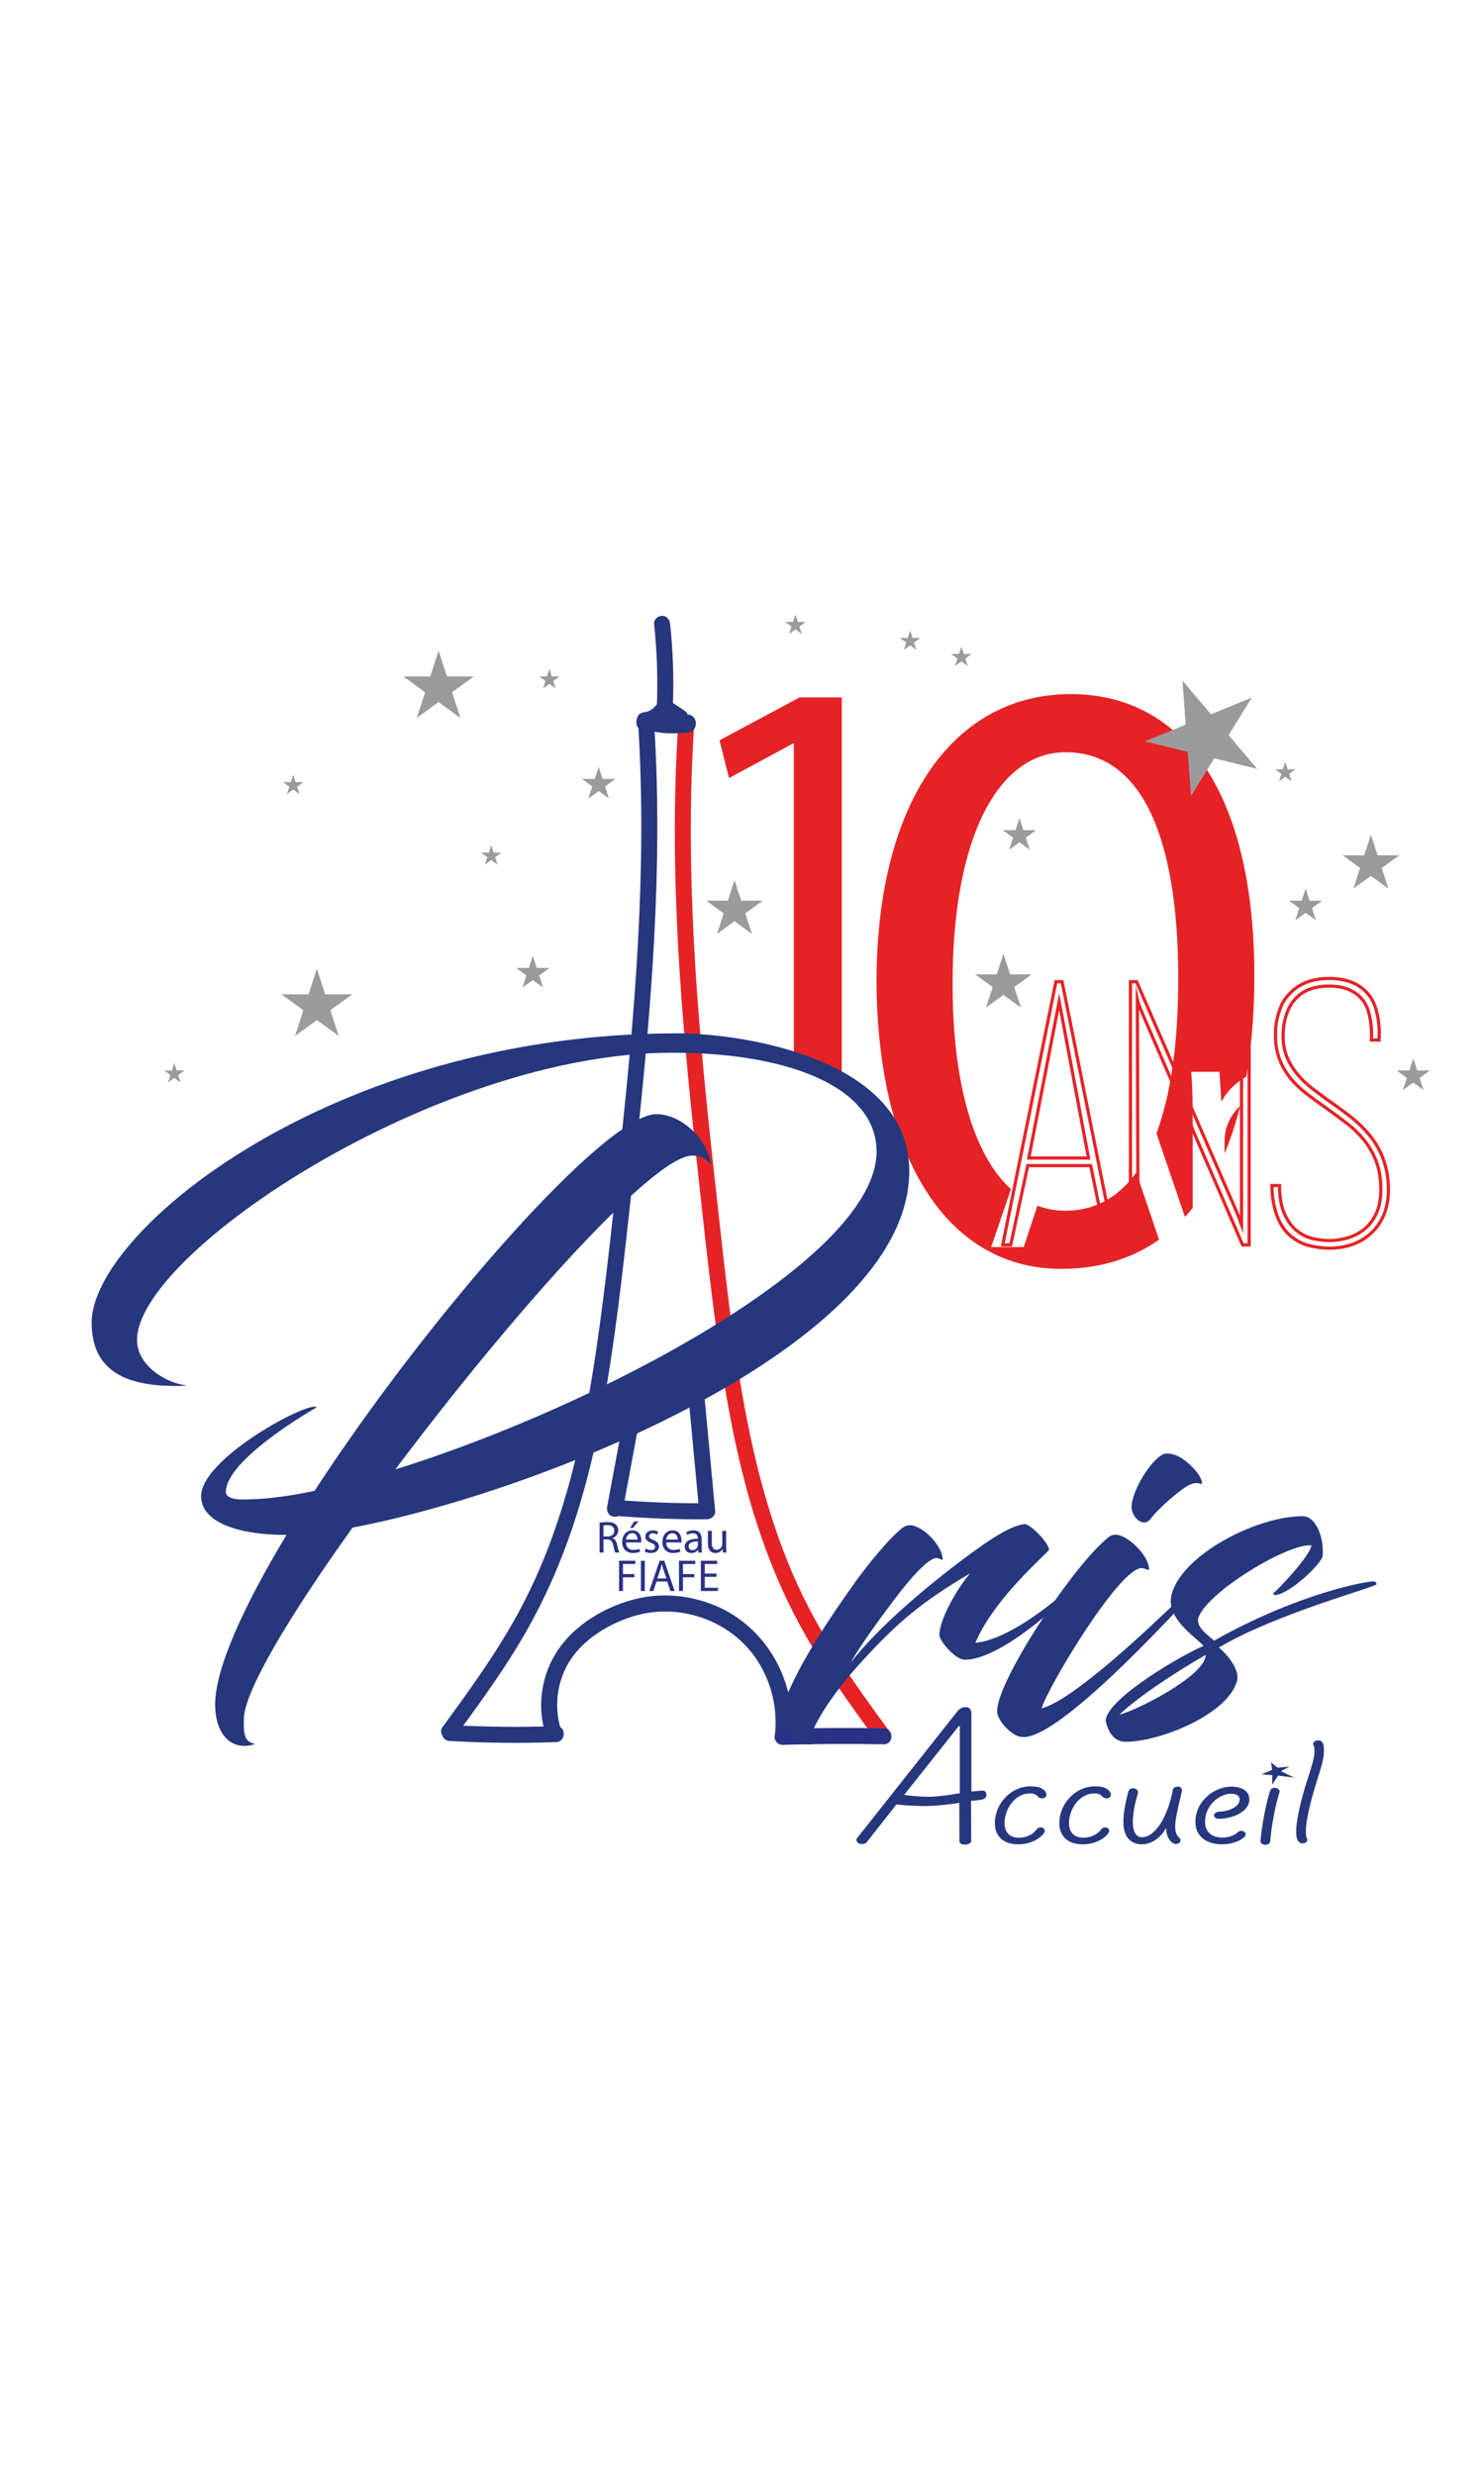 <svg xmlns="http://www.w3.org/2000/svg" xmlns:xlink="http://www.w3.org/1999/xlink" version="1.1" id="Layer_1" x="0px" y="0px" width="60" height="100" viewBox="0 -168.8 463.5 767.27" xml:space="preserve"><rect x="0" y="-168.8" width="463.5" height="767.27" fill="#FFFFFF"/><clipPath id="clip-f5daa93f"><rect x="0" y="0" width="463.5" height="422" /></clipPath><g clip-path="url(#clip-f5daa93f)">
<g>
	<defs>
		<rect id="SVGID_1_" x="-225" y="-58.275" width="841.891" height="595.275"/>
	</defs>
	<clipPath id="SVGID_2_">
		<use xlink:href="#SVGID_1_" overflow="visible"/>
	</clipPath>
	<polygon clip-path="url(#SVGID_2_)" fill="#E52326" points="262.902,159.725 262.902,163.725 254.902,159.725  "/>
</g>
<g>
	<path fill="#E52326" d="M247.951,60.718h-0.353l-19.888,10.736l-2.991-11.792l24.991-13.375h13.199v114.396h-14.959V60.718z"/>
</g>
<g>
	<defs>
		<rect id="SVGID_3_" x="-225" y="-58.275" width="841.891" height="595.275"/>
	</defs>
	<clipPath id="SVGID_4_">
		<use xlink:href="#SVGID_3_" overflow="visible"/>
	</clipPath>
	<path clip-path="url(#SVGID_4_)" fill="#E52326" d="M209.853,56.294c1.244,0,3.106-0.423,3.834-1.552   c0.725-1.125-0.621-1.588-1.54-1.588c-1.243,0-3.105,0.424-3.833,1.553C207.589,55.831,208.934,56.294,209.853,56.294"/>
	<path clip-path="url(#SVGID_4_)" fill="#FFFFFF" d="M201.844,54.9c3.352,53.602-2.734,107.293-8.811,160.654   c-4.578,40.202-9.496,81.521-28.668,117.152c-6.895,12.814-15.502,24.614-24.078,36.368"/>
	<path clip-path="url(#SVGID_4_)" fill="#26377E" d="M199.344,54.9c1.379,22.248,1.154,44.562-0.031,66.813   c-1.185,22.214-3.313,44.366-5.713,66.477c-2.247,20.692-4.372,41.438-7.421,62.03c-2.915,19.689-6.892,39.328-13.683,58.081   c-3.358,9.274-7.445,18.27-12.338,26.836c-5.24,9.176-11.287,17.856-17.472,26.411c-1.515,2.093-3.036,4.179-4.56,6.267   c-0.795,1.091-0.185,2.786,0.897,3.42c1.267,0.739,2.622,0.196,3.42-0.897c6.272-8.595,12.552-17.201,18.183-26.236   c5.418-8.694,10.059-17.801,13.928-27.288c7.55-18.508,12.064-38.098,15.281-57.779c3.358-20.541,5.481-41.283,7.785-61.963   c2.482-22.273,4.774-44.576,6.198-66.946c1.415-22.235,1.968-44.546,0.975-66.812c-0.125-2.805-0.276-5.608-0.45-8.412   C204.146,51.705,199.144,51.682,199.344,54.9"/>
	<line clip-path="url(#SVGID_4_)" fill="#FFFFFF" x1="202.166" y1="54.16" x2="214.829" y2="54.16"/>
	<path clip-path="url(#SVGID_4_)" fill="#26377E" d="M202.166,56.66h12.663c1.309,0,2.561-1.15,2.5-2.5   c-0.061-1.354-1.099-2.5-2.5-2.5h-12.663c-1.309,0-2.561,1.15-2.5,2.5C199.727,55.515,200.764,56.66,202.166,56.66"/>
	<path clip-path="url(#SVGID_4_)" fill="#FFFFFF" d="M207.063,53.424c1.793-4.782,1.964-10.156,0.479-15.045"/>
	<path clip-path="url(#SVGID_4_)" d="M208.269,53.757c1.847-5.019,2.003-10.585,0.479-15.709c-0.457-1.539-2.87-0.884-2.41,0.664   c1.406,4.733,1.225,9.749-0.48,14.38C205.302,54.604,207.717,55.257,208.269,53.757"/>
	<path clip-path="url(#SVGID_4_)" fill="#FFFFFF" d="M214.221,56.297c-3.352,53.601,2.734,107.293,8.812,160.652   c4.577,40.203,9.494,81.521,28.667,117.153c6.895,12.814,15.502,24.614,24.078,36.368"/>
	<path clip-path="url(#SVGID_4_)" fill="#E52326" d="M211.721,56.297c-1.384,22.328-1.153,44.727,0.045,67.059   c1.2,22.379,3.355,44.695,5.78,66.971c2.281,20.963,4.454,41.977,7.551,62.839c2.933,19.76,6.944,39.468,13.801,58.274   c3.447,9.455,7.596,18.664,12.575,27.413c5.227,9.182,11.268,17.868,17.451,26.424c1.558,2.157,3.127,4.308,4.696,6.456   c0.794,1.089,2.171,1.628,3.42,0.897c1.075-0.629,1.696-2.324,0.896-3.42c-6.226-8.532-12.459-17.075-18.057-26.037   c-5.352-8.566-10.013-17.537-13.797-26.904c-7.432-18.397-11.885-37.85-15.069-57.389c-3.304-20.273-5.384-40.745-7.654-61.153   c-2.468-22.191-4.74-44.414-6.146-66.702c-1.398-22.153-1.932-44.381-0.932-66.563c0.122-2.723,0.27-5.444,0.438-8.164   C216.92,53.082,211.919,53.095,211.721,56.297"/>
	<path clip-path="url(#SVGID_4_)" fill="#FFFFFF" d="M172.738,368.975c-2.535-8.035-1.137-17.213,3.679-24.127   c3.409-4.897,8.341-8.583,13.664-11.28c2.817-1.428,5.769-2.604,8.828-3.385c11.603-2.966,24.591,0.188,33.54,8.146   c8.949,7.959,13.6,20.489,12.009,32.359"/>
	<path clip-path="url(#SVGID_4_)" fill="#26377E" d="M175.148,368.31c-2.238-7.292-1.133-15.33,3.09-21.703   c4.328-6.53,11.824-11.043,19.168-13.39c14.357-4.589,30.889,0.947,39.132,13.682c4.56,7.044,6.487,15.47,5.421,23.79   c-0.173,1.341,1.271,2.5,2.5,2.5c1.493,0,2.327-1.154,2.5-2.5c2.162-16.856-7.472-34.014-23.103-40.725   c-7.924-3.402-16.823-4.33-25.232-2.287c-8.558,2.08-17.343,6.992-22.882,13.938c-6.244,7.83-8.365,18.414-5.414,28.023   C171.269,372.706,176.097,371.397,175.148,368.31"/>
	<path clip-path="url(#SVGID_4_)" fill="#FFFFFF" d="M173.669,369.883c-11.085,0.399-22.188,0.281-33.261-0.356"/>
	<path clip-path="url(#SVGID_4_)" fill="#26377E" d="M173.669,367.383c-11.087,0.393-22.185,0.273-33.261-0.356   c-3.215-0.183-3.203,4.818,0,5c11.076,0.63,22.174,0.749,33.261,0.356C176.877,372.269,176.892,367.269,173.669,367.383"/>
	<path clip-path="url(#SVGID_4_)" fill="#26377E" d="M206.887,50.184c-1.239,1.814-3.322,3.025-5.511,3.205"/>
	<path clip-path="url(#SVGID_4_)" fill="#26377E" d="M204.728,48.922c-0.079,0.116-0.162,0.229-0.247,0.342   c0.13-0.168,0.26-0.338,0.39-0.507c-0.383,0.489-0.822,0.925-1.311,1.308c0.168-0.129,0.337-0.26,0.507-0.391   c-0.539,0.413-1.123,0.752-1.747,1.016c0.198-0.084,0.397-0.168,0.597-0.252c-0.601,0.246-1.225,0.416-1.869,0.504   c0.222-0.029,0.443-0.06,0.665-0.088c-0.112,0.014-0.224,0.024-0.336,0.035c-0.675,0.06-1.275,0.238-1.768,0.732   c-0.435,0.434-0.761,1.145-0.732,1.768c0.029,0.646,0.241,1.317,0.732,1.768c0.464,0.426,1.114,0.789,1.768,0.732   c1.551-0.137,3.018-0.543,4.373-1.33c1.336-0.777,2.422-1.849,3.296-3.113c0.354-0.51,0.412-1.348,0.252-1.926   c-0.159-0.58-0.607-1.209-1.148-1.494c-0.58-0.307-1.283-0.461-1.927-0.252C205.576,47.982,205.115,48.361,204.728,48.922"/>
	<path clip-path="url(#SVGID_4_)" fill="#FFFFFF" d="M212.481,52.537c-1.585-1.053-3.169-2.105-4.753-3.158"/>
	<path clip-path="url(#SVGID_4_)" fill="#26377E" d="M213.743,50.379c-1.584-1.053-3.169-2.106-4.753-3.159   c-0.521-0.347-1.337-0.415-1.927-0.252c-0.58,0.159-1.208,0.608-1.494,1.149c-0.306,0.58-0.46,1.282-0.252,1.926   c0.207,0.64,0.585,1.119,1.149,1.494c1.584,1.053,3.169,2.105,4.753,3.158c0.521,0.348,1.337,0.416,1.927,0.252   c0.58-0.158,1.208-0.607,1.494-1.147c0.306-0.581,0.46-1.284,0.252-1.927C214.686,51.232,214.308,50.754,213.743,50.379"/>
	<path clip-path="url(#SVGID_4_)" fill="#FFFFFF" d="M207.674,48.619c0.326-8.444,0.03-16.912-0.883-25.313"/>
	<path clip-path="url(#SVGID_4_)" fill="#26377E" d="M210.174,48.619c0.314-8.45,0.02-16.906-0.883-25.313   c-0.145-1.343-1.046-2.5-2.5-2.5c-1.24,0-2.646,1.149-2.5,2.5c0.902,8.407,1.197,16.863,0.883,25.313   C205.054,51.837,210.055,51.832,210.174,48.619"/>
	<path clip-path="url(#SVGID_4_)" fill="#FFFFFF" d="M192.686,299.274c9.375,0.782,18.784,1.129,28.19,1.039   c-1.308-13.962-2.615-27.923-3.923-41.884c-5.758,0.756-11.584,1.003-17.386,0.737c-2.506,13.463-5.011,26.926-7.517,40.39"/>
	<path clip-path="url(#SVGID_4_)" fill="#26377E" d="M192.686,301.774c9.378,0.775,18.782,1.121,28.19,1.039   c1.258-0.011,2.627-1.14,2.5-2.5c-1.308-13.962-2.615-27.923-3.923-41.884c-0.113-1.209-1.061-2.685-2.5-2.5   c-5.767,0.743-11.577,0.989-17.386,0.737c-1.015-0.044-2.22,0.801-2.411,1.835c-2.506,13.464-5.012,26.927-7.516,40.39   c-0.248,1.326,0.366,2.696,1.746,3.075c1.217,0.335,2.826-0.411,3.075-1.746c2.505-13.463,5.01-26.926,7.516-40.39   c-0.804,0.611-1.607,1.224-2.41,1.836c5.809,0.252,11.619,0.006,17.386-0.737c-0.833-0.833-1.666-1.667-2.5-2.5   c1.308,13.961,2.615,27.922,3.923,41.884c0.833-0.834,1.667-1.667,2.5-2.5c-9.408,0.082-18.813-0.264-28.19-1.039   c-1.347-0.11-2.5,1.229-2.5,2.5C190.186,300.72,191.335,301.663,192.686,301.774"/>
	<path clip-path="url(#SVGID_4_)" fill="#26377E" d="M205.549,54.066c0.014,0.021,0.023,0.039,0.032,0.062   c-0.084-0.198-0.168-0.397-0.252-0.597c0.008,0.021,0.013,0.043,0.019,0.066c-0.03-0.222-0.061-0.443-0.091-0.664   c0.006,0.039,0.006,0.075,0,0.114c0.03-0.222,0.06-0.442,0.09-0.665c-0.007,0.031-0.015,0.061-0.025,0.09   c0.084-0.199,0.168-0.398,0.252-0.598c-0.013,0.029-0.028,0.055-0.046,0.08c0.13-0.168,0.261-0.337,0.391-0.506   c-0.02,0.025-0.04,0.046-0.063,0.064c0.168-0.13,0.337-0.26,0.506-0.391c-0.021,0.014-0.039,0.025-0.061,0.036   c0.643-0.084,1.284-0.168,1.927-0.252c-0.013-0.003-0.025-0.005-0.037-0.011c0.199,0.084,0.397,0.168,0.597,0.252   c-0.011-0.004-0.021-0.01-0.032-0.018c0.169,0.13,0.338,0.262,0.507,0.391c-0.016-0.012-0.026-0.023-0.037-0.039   c0.13,0.17,0.26,0.338,0.391,0.507c-0.008-0.011-0.014-0.021-0.019-0.033c0.084,0.2,0.168,0.399,0.252,0.599   c-0.011-0.025-0.017-0.05-0.021-0.076c0.03,0.222,0.061,0.442,0.09,0.664c-0.002-0.027-0.002-0.054,0.002-0.082   c-0.029,0.223-0.059,0.443-0.089,0.666c0.004-0.021,0.009-0.039,0.017-0.06l-0.252,0.597c0.009-0.019,0.018-0.035,0.029-0.054   c-0.131,0.169-0.261,0.338-0.391,0.506c0.015-0.018,0.029-0.032,0.047-0.048c-0.168,0.13-0.337,0.26-0.506,0.391   c0.03-0.022,0.06-0.039,0.094-0.056c-0.199,0.084-0.397,0.168-0.597,0.252c0.053-0.021,0.105-0.032,0.162-0.041   c-0.222,0.03-0.443,0.06-0.664,0.091c0.252-0.029,0.513-0.014,0.767-0.016c0.274-0.002,0.549-0.004,0.823-0.006   c0.344,0.013,0.665-0.059,0.963-0.215c0.31-0.102,0.578-0.273,0.805-0.518c0.244-0.226,0.416-0.494,0.518-0.804   c0.155-0.298,0.228-0.619,0.215-0.964c-0.03-0.221-0.06-0.443-0.089-0.664c-0.119-0.424-0.333-0.792-0.644-1.104   c-0.169-0.131-0.337-0.261-0.506-0.391c-0.39-0.227-0.811-0.34-1.262-0.342c-0.39,0.003-0.78,0.006-1.171,0.009   c-0.39,0.002-0.746,0.03-1.141,0.11c-0.272,0.056-0.54,0.176-0.774,0.322c-0.412,0.256-0.737,0.567-0.983,0.988   c-0.262,0.45-0.347,0.854-0.374,1.369c-0.013,0.268,0.022,0.547,0.11,0.801c0.162,0.469,0.308,0.779,0.661,1.137   c0.174,0.174,0.129,0.183,0.544,0.429c0.201,0.12,0.421,0.214,0.646,0.276c0.671,0.185,1.341,0.08,1.946-0.248   c1.352-0.733,1.86-2.625,1.042-3.934c-0.157-0.291-0.371-0.525-0.644-0.701c-0.241-0.221-0.524-0.369-0.851-0.447   c-0.332-0.104-0.664-0.119-0.997-0.045c-0.332,0.016-0.642,0.114-0.929,0.297c-0.169,0.131-0.337,0.261-0.506,0.391   c-0.311,0.313-0.524,0.68-0.644,1.104c-0.029,0.221-0.06,0.443-0.089,0.664C205.209,53.256,205.323,53.677,205.549,54.066"/>
	<path clip-path="url(#SVGID_4_)" fill="#26377E" d="M214.745,52.27c-2.277,0.168-4.566,0.336-6.85,0.175   c-0.3-0.022-0.6-0.052-0.898-0.081c-0.521-0.053,0.198,0.047-0.354-0.051c-0.538-0.094-1.076-0.193-1.615-0.287   c-1.245-0.217-2.511-0.411-3.776-0.295c-1.299,0.119-2.564,1.064-2.5,2.5c0.056,1.252,1.104,2.629,2.5,2.5   c0.586-0.053,1.158-0.043,1.745,0.009c0.795,0.067-0.46-0.091,0.329,0.044c0.25,0.043,0.498,0.085,0.746,0.13   c1.268,0.229,2.537,0.44,3.823,0.531c2.283,0.161,4.572-0.007,6.85-0.175c1.301-0.094,2.563-1.082,2.5-2.5   C217.188,53.497,216.142,52.168,214.745,52.27"/>
	<path clip-path="url(#SVGID_4_)" fill="#2A3285" d="M244.448,373.219c10.515-0.279,21.035-0.331,31.552-0.152   c3.218,0.054,3.219-4.946,0-5c-10.517-0.179-21.037-0.127-31.552,0.152C241.237,368.304,241.225,373.305,244.448,373.219"/>
</g>
<g>
	<path fill="#26377E" d="M281.843,305.498c0.992-0.661,1.653-0.826,2.314-0.826c3.967,0,10.249,6.446,10.249,10.579   c0,0.661-0.496-0.166-1.818-0.331c-2.479-0.165-8.266,6.281-13.225,12.894c-4.463,5.95-10.248,13.72-13.72,19.836   c8.761-11.406,25.291-25.291,39.507-35.539c6.446-4.629,11.405-7.438,14.877-7.77c1.818-0.165,8.596,6.942,7.438,8.265   c-3.637,3.802-17.356,15.869-22.812,28.763c7.935-0.661,19.34-8.1,29.589-17.191c0.165-0.165,1.156-0.331,1.322,0   c-2.976,3.967-22.812,22.48-34.217,22.48c-2.976,0-7.935-5.785-7.935-7.769c0-4.629,5.289-14.216,9.587-19.175   c-15.207,8.926-22.977,15.538-34.217,27.936c-8.43,9.091-18.348,23.638-14.711,25.29c-4.794,1.157-8.761-3.967-9.918-8.596   c-0.331-1.487,0.496-4.628,2.479-8.43c4.132-9.422,11.57-20.828,18.183-30.25C270.603,317.234,277.711,308.804,281.843,305.498z"/>
	<path fill="#26377E" d="M318.21,370.626c-2.646-0.827-6.777-4.959-6.777-7.935c0-9.588,23.968-45.622,34.547-54.053   c0.827-0.826,1.818-0.992,2.479-0.992c3.802,0,10.414,6.612,10.414,10.745c0,0.661-0.826-0.166-2.148-0.331   c-6.777-0.661-29.424,37.027-31.407,43.805c10.083-2.646,34.217-25.622,44.3-35.374c1.157-0.827,1.984,0.495,1.488,0.991   c-14.381,15.538-40.664,42.482-50.912,43.309C319.532,370.791,319.036,370.791,318.21,370.626z M373.419,287.646   c1.488,1.653,2.479,4.133,1.818,4.133c-0.33,0-1.652-0.661-3.471,0.165c-2.811,1.157-10.414,7.935-12.397,10.744   c-2.314,2.976-5.785-0.495-5.951-3.471c-0.165-4.794,6.116-15.538,10.414-16.86C367.634,281.86,371.271,285.166,373.419,287.646z"/>
	<path fill="#26377E" d="M374.245,333.764c-0.661,2.811,3.306,5.455,4.959,6.943c26.447-14.877,47.605-18.514,49.755-18.514   c0.33,0,0.992,0.33,0.992,0.826c1.487,0.496-31.242,9.092-49.26,19.836c2.149,1.653,6.281,6.446,5.786,9.918   c-2.314,10.744-24.134,19.505-34.878,19.505c-3.637,0-5.455-2.976-6.281-6.611c0.495-7.108,24.794-20.993,30.58-23.308   c-1.818-2.314-11.571-8.265-10.084-15.538c2.646-12.563,26.448-24.96,40.994-24.96c4.629,0,6.777,7.604,6.281,12.397   c-0.165,2.314-10.579,12.232-15.042,12.232c-0.165,0-0.496-0.661-0.33-0.661c0.496,0,11.57-11.571,11.901-14.877   C402.016,310.292,376.394,325.995,374.245,333.764z M349.615,363.849c6.447-1.818,26.944-12.397,26.944-18.679   C366.642,350.79,354.409,359.055,349.615,363.849z"/>
</g>
<g>
	<path fill="#26377E" d="M299.078,362.704c0.715-0.831,1.528-1.246,2.439-1.246c0.148,0,0.296,0.01,0.444,0.028   c0.911,0.151,1.392,0.765,1.441,1.841v24.497c1.084-0.132,2.267-0.236,3.548-0.312c0.715,0.019,1.097,0.481,1.146,1.388   c-0.074,0.68-0.432,1.123-1.072,1.331c-1.281,0.283-2.526,0.435-3.733,0.453l0.037,12.574c0.049,0.548-0.567,0.925-1.848,1.133   c-1.134-0.019-1.737-0.358-1.812-1.02l-0.037-12.036c-3.573,0.566-6.733,0.893-9.48,0.977c-2.748,0.086-6.143-0.07-10.184-0.467   l-9.352,11.895c-0.37,0.302-0.813,0.453-1.331,0.453c-0.32,0-0.665-0.057-1.034-0.17c-0.518-0.396-0.776-0.774-0.776-1.133   c0-0.151,0.049-0.302,0.147-0.453L299.078,362.704z M299.115,367.802l-16.707,21.042c2.588,0.378,5.039,0.576,7.355,0.595   s5.655-0.35,10.018-1.104V367.83C299.903,367.188,299.682,367.179,299.115,367.802z"/>
</g>
<g>
	<path fill="#26377E" d="M326.836,388.8c0,0.618-0.537,1.132-1.41,1.132c-0.471,0-0.94-0.205-1.275-0.565   c-0.471-0.515-1.142-0.978-2.351-0.978c-5.236,0-8.057,5.401-8.057,9.207c0,4.115,3.021,4.63,4.499,4.63   c1.813,0,4.162-0.721,5.505-2.572c0.269-0.359,0.671-0.668,1.275-0.668c0.806,0,1.276,0.514,1.276,1.183   c0,0.978-3.156,4.115-8.259,4.115c-4.162,0-7.317-2.058-7.317-6.688c0-5.606,4.632-11.419,11.279-11.419   c2.752,0,4.095,0.875,4.632,1.903C326.769,388.286,326.836,388.595,326.836,388.8z"/>
	<path fill="#26377E" d="M346.975,388.8c0,0.618-0.537,1.132-1.41,1.132c-0.471,0-0.94-0.205-1.275-0.565   c-0.471-0.515-1.142-0.978-2.351-0.978c-5.236,0-8.057,5.401-8.057,9.207c0,4.115,3.021,4.63,4.499,4.63   c1.813,0,4.162-0.721,5.505-2.572c0.269-0.359,0.671-0.668,1.275-0.668c0.806,0,1.276,0.514,1.276,1.183   c0,0.978-3.156,4.115-8.259,4.115c-4.162,0-7.317-2.058-7.317-6.688c0-5.606,4.632-11.419,11.279-11.419   c2.752,0,4.095,0.875,4.632,1.903C346.907,388.286,346.975,388.595,346.975,388.8z"/>
	<path fill="#26377E" d="M355.432,388.234c-0.672,2.264-1.611,5.813-1.611,9.002c0,2.366,0.604,4.835,2.82,4.835   c4.297,0,8.19-6.688,9.668-14.814c0.134-0.617,0.738-0.977,1.745-0.977c0.671,0,1.208,0.668,1.074,1.285   c-0.067,0.515-0.47,2.47-0.94,4.218c-0.604,2.778-1.141,5.145-1.141,6.944c0,1.646,0.402,2.777,1.343,3.55   c0.269,0.257,0.335,0.514,0.335,0.771c0,0.617-0.671,1.131-1.477,1.131c-1.41,0-3.088-2.16-3.021-5.04   c-1.745,3.188-4.633,5.144-7.586,5.144c-2.418,0-5.774-1.184-5.774-7.047c0-3.446,1.007-7.305,1.478-9.156   c0.134-0.463,0.335-1.286,1.544-1.286c0.872,0,1.544,0.566,1.544,1.184V388.234z"/>
	<path fill="#26377E" d="M387.187,390.24c0-1.028-0.94-1.749-2.686-1.749c-3.357,0-8.124,3.292-8.124,8.796   c0,1.749,0.738,4.887,5.572,4.887c1.746,0,3.559-0.617,4.7-1.697c0.269-0.257,0.604-0.411,1.074-0.411   c0.806,0,1.343,0.514,1.343,1.183c0,0.978-3.223,3.035-7.318,3.035c-5.103,0-8.393-2.624-8.393-6.996   c0-6.48,5.908-11.007,11.213-11.007c4.027,0,5.639,1.902,5.639,3.96c0,4.063-5.572,6.07-9.533,6.07   c-0.806,0-1.477-0.412-1.477-1.081c0-0.565,0.604-1.08,1.477-1.131C383.829,394.047,387.187,392.556,387.187,390.24z"/>
	<path fill="#26377E" d="M399.672,387.823c0,0.051,0,0.154-0.067,0.257c-1.208,3.703-2.484,10.391-2.887,15.277   c-0.067,0.617-0.672,1.08-1.478,1.08c-0.873,0-1.544-0.515-1.544-1.184c0-0.668,1.007-9.618,3.021-15.739   c0.134-0.617,1.007-0.978,1.813-0.823C399.201,386.846,399.672,387.309,399.672,387.823z M402.76,380.005l-2.686,1.439l4.096,2.007   l-4.969-0.617l-1.879,2.828l0.066-2.982l-3.356-0.206l3.29-1.44l-0.336-2.366l2.014,1.697L402.76,380.005z"/>
	<path fill="#26377E" d="M411.688,371.826c1.813,0,1.813,1.903,1.813,3.549c0,2.418-1.141,5.761-2.081,8.744   c-1.478,4.63-3.559,12.037-3.559,16.151c0,1.44,0.202,1.903,0.269,2.058c0.135,0.154,0.201,0.309,0.201,0.515   c0,0.669-0.671,1.132-1.477,1.132c-1.88,0-2.014-2.264-2.014-3.704c0-4.114,2.014-11.521,3.289-15.482   c1.478-4.681,2.417-7.304,2.417-9.413c0-1.028-0.067-1.697-0.269-1.954c-0.066-0.154-0.134-0.309-0.134-0.412   c0-0.515,0.402-0.926,0.939-1.08C411.218,371.877,411.486,371.826,411.688,371.826z"/>
</g>
<path fill="#2A3285" d="M189.614,303.694c1.295,0,2.147,0.246,2.736,0.777c0.466,0.413,0.74,1.056,0.74,1.794  c0,1.24-0.792,2.065-1.779,2.406v0.034c0.72,0.253,1.155,0.934,1.384,1.912c0.311,1.319,0.535,2.222,0.727,2.591h-1.265  c-0.148-0.273-0.362-1.078-0.62-2.261c-0.28-1.292-0.791-1.794-1.895-1.831h-1.154v4.092h-1.219v-9.312  C187.889,303.773,188.776,303.694,189.614,303.694z M188.488,308.195h1.246c1.305,0,2.131-0.711,2.131-1.793  c0-1.227-0.885-1.759-2.17-1.761c-0.592,0-1,0.054-1.207,0.107V308.195z M197.829,312.396c0.882,0,1.421-0.158,1.877-0.348  l0.216,0.875c-0.432,0.197-1.185,0.433-2.261,0.433c-2.081,0-3.333-1.387-3.333-3.419c0-2.054,1.209-3.657,3.188-3.657  c2.21,0,2.788,1.939,2.788,3.187c0,0.259-0.015,0.443-0.042,0.577h-4.75C195.535,311.71,196.592,312.396,197.829,312.396z   M199.117,309.158c0.012-0.776-0.318-1.994-1.699-1.994c-1.258,0-1.793,1.137-1.893,1.994H199.117z M199.404,303.496l-1.71,2.006  h-0.872l1.228-2.006H199.404z M201.661,311.955c0.371,0.231,1.02,0.482,1.633,0.482c0.899,0,1.316-0.442,1.316-1.009  c0-0.593-0.358-0.903-1.259-1.24c-1.224-0.443-1.803-1.109-1.8-1.921c0-1.092,0.887-1.987,2.343-1.987  c0.689,0,1.283,0.188,1.66,0.417l-0.307,0.896c-0.261-0.163-0.757-0.398-1.39-0.398c-0.727,0-1.122,0.419-1.122,0.93  c0,0.561,0.398,0.811,1.286,1.155c1.168,0.436,1.774,1.023,1.777,2.035c0,1.201-0.933,2.042-2.533,2.042  c-0.742,0-1.428-0.192-1.904-0.473L201.661,311.955z M210.388,312.396c0.881,0,1.421-0.158,1.876-0.348l0.216,0.875  c-0.431,0.197-1.184,0.433-2.26,0.433c-2.082,0-3.334-1.387-3.334-3.419c0-2.054,1.21-3.657,3.188-3.657  c2.21,0,2.788,1.939,2.788,3.187c0,0.259-0.015,0.443-0.042,0.577h-4.75C208.094,311.71,209.15,312.396,210.388,312.396z   M211.675,309.158c0.013-0.776-0.317-1.994-1.699-1.994c-1.258,0-1.793,1.137-1.892,1.994H211.675z M218.149,313.209l-0.108-0.855  h-0.036c-0.372,0.528-1.103,1.01-2.073,1.01c-1.368,0-2.069-0.972-2.069-1.944c0-1.641,1.455-2.542,4.071-2.523v-0.144  c0-0.551-0.154-1.57-1.542-1.563c-0.631,0-1.29,0.188-1.765,0.505l-0.28-0.819c0.562-0.362,1.382-0.595,2.236-0.595  c2.07,0,2.575,1.416,2.575,2.773v2.534c0,0.579,0.026,1.156,0.103,1.621H218.149z M217.958,309.75  c-1.333-0.028-2.859,0.211-2.859,1.521c0,0.808,0.532,1.179,1.15,1.179c0.892,0,1.454-0.562,1.65-1.134  c0.043-0.131,0.059-0.271,0.059-0.389V309.75z M226.807,311.354c0,0.711,0.022,1.318,0.056,1.854h-1.089l-0.065-1.107h-0.034  c-0.313,0.545-1.028,1.262-2.242,1.262c-1.061,0-2.333-0.595-2.333-2.969v-3.96h1.226v3.743c0,1.29,0.402,2.169,1.514,2.169  c0.826,0,1.402-0.578,1.631-1.131c0.063-0.178,0.111-0.397,0.111-0.632v-4.149h1.227V311.354z"/>
<path fill="#2A3285" d="M198.431,315.766v1.016h-3.859v3.144h3.565v1.01h-3.565v4.272h-1.226v-9.441H198.431z M201.39,315.766v9.441  h-1.227v-9.441H201.39z M205.042,322.239l-0.976,2.968h-1.265l3.211-9.441h1.467l3.224,9.441h-1.304l-1.011-2.968H205.042z   M208.142,321.286l-0.935-2.717c-0.204-0.618-0.347-1.18-0.486-1.723h-0.033c-0.135,0.553-0.282,1.129-0.468,1.706l-0.93,2.733  H208.142z M217.162,315.766v1.016h-3.858v3.144h3.565v1.01h-3.565v4.272h-1.227v-9.441H217.162z M223.781,320.781h-3.66v3.41h4.094  v1.016h-5.319v-9.441h5.104v1.016h-3.878v2.99h3.66V320.781z"/>
<g>
	<path fill="#E52326" d="M391.769,133.084c0,59.007-22.161,91.581-60.342,91.581c-33.908,0-57.138-31.772-57.671-89.177   c0-58.473,25.364-90.246,60.608-90.246C370.676,45.242,391.769,77.816,391.769,133.084z M297.519,135.754   c0,45.123,13.884,70.755,35.243,70.755c23.764,0,35.244-28.035,35.244-72.357c0-42.72-10.68-70.754-35.244-70.754   C312.471,63.398,297.519,88.496,297.519,135.754z"/>
</g>
<g>
	<path fill="#26377E" d="M89.499,307.697c-16.26,0-26.684-4.378-26.684-12.091c0-11.258,30.228-27.935,35.439-27.935   c0.208,0,0.417,0,0.625,0.208c-6.462,3.753-28.352,17.303-28.352,26.476c0,1.042,1.251,2.293,5.212,2.293   c6.254,0,13.758-0.834,22.514-2.71c35.439-54.409,90.891-117.575,106.734-117.575c7.505,0,15.844,7.296,17.095,15.843   c-1.668-2.293-3.961-2.918-5.837-2.918c-12.3,0-57.12,50.448-92.768,97.979c63.582-19.805,150.304-65.875,150.304-99.229   c0-19.805-26.892-30.853-63.79-30.853c-73.589,0-167.19,62.54-167.19,89.64c0,8.547,10.006,13.759,15.427,14.176   c0,0,0,0.208-3.335,0.208c-14.801,0-26.267-4.169-26.267-19.804c0-28.352,75.047-90.266,182.824-90.266   c22.515,0,72.546,8.755,72.546,42.944c0,54.826-116.949,100.688-173.86,111.32c-19.596,27.309-33.98,51.282-33.98,59.829   c0,3.961-0.208,7.088,3.544,7.714c-1.042,0.416-2.501,0.625-3.335,0.625c-5.628,0-9.172-5.212-9.172-12.925   C67.193,349.391,76.157,329.795,89.499,307.697z"/>
</g>
<g>
	<path fill="#FFFFFF" d="M327.657,193.898l-7.91,23.958h-10.171l25.991-76.167h11.753l25.991,76.167h-10.509l-8.137-23.958H327.657z    M352.745,186.215l-7.572-21.923c-1.694-4.973-2.825-9.493-3.955-13.9h-0.226c-1.13,4.407-2.261,9.153-3.843,13.787l-7.458,22.037   H352.745z"/>
	<path fill="#FFFFFF" d="M372.517,177.965c0-5.763-0.112-10.283-0.451-14.804h8.814l0.564,9.041h0.227   c2.712-5.085,9.04-10.17,18.081-10.17c7.571,0,19.324,4.52,19.324,23.279v32.546h-9.945v-31.528   c0-8.814-3.277-16.161-12.656-16.161c-6.441,0-11.526,4.633-13.335,10.17c-0.452,1.244-0.678,2.938-0.678,4.634v32.885h-9.945   V177.965z"/>
	<path fill="#FFFFFF" d="M422.236,207.799c3.051,1.809,8.249,3.842,13.222,3.842c7.119,0,10.51-3.503,10.51-8.137   c0-4.746-2.825-7.232-10.058-9.943c-9.944-3.617-14.578-8.928-14.578-15.482c0-8.814,7.232-16.047,18.872-16.047   c5.537,0,10.396,1.469,13.335,3.39l-2.373,7.232c-2.147-1.356-6.103-3.277-11.188-3.277c-5.877,0-9.041,3.39-9.041,7.458   c0,4.521,3.164,6.555,10.284,9.38c9.379,3.503,14.352,8.249,14.352,16.386c0,9.719-7.571,16.499-20.341,16.499   c-5.99,0-11.527-1.582-15.369-3.842L422.236,207.799z"/>
</g>
<g>
	<defs>
		<rect id="SVGID_5_" x="-225" y="-58.275" width="841.891" height="595.275"/>
	</defs>
	<clipPath id="SVGID_6_">
		<use xlink:href="#SVGID_5_" overflow="visible"/>
	</clipPath>
	<path clip-path="url(#SVGID_6_)" fill="none" stroke="#E52326" stroke-miterlimit="10" d="M321.328,190.059l9.492-48.816   l9.152,48.816H321.328z M331.725,135.027h-1.922l-16.61,82.15h2.485l5.312-24.746h19.662l5.085,24.746h2.486L331.725,135.027z    M331.159,135.027h-0.226h-0.113h-0.113h-0.226h-0.113H331.159z"/>
	<path clip-path="url(#SVGID_6_)" fill="none" stroke="#E52326" stroke-miterlimit="10" d="M353.871,135.027h0.113h0.112h0.113   h0.113h0.112h0.113h0.113H353.871z M355.227,140.678c0.15,0.678,0.472,1.602,0.963,2.77c0.49,1.168,0.812,1.939,0.964,2.315   l30.95,71.416h2.041v-82.151h-1.242h-1.131v75.937c-0.152-0.377-0.32-0.865-0.51-1.47c-0.191-0.602-0.512-1.43-0.965-2.485   l-31.296-71.981h-1.921v1.131v81.021h1.187h1.187L355.227,140.678z M388.563,217.179h0.113h0.227h0.225h0.227H388.563z"/>
	<path clip-path="url(#SVGID_6_)" fill="none" stroke="#E52326" stroke-miterlimit="10" d="M409.184,217.461   c2.221,0.488,4.199,0.734,5.932,0.734c4.973,0,9.115-1.355,12.43-4.067c4.068-3.392,6.104-8.138,6.104-14.237   c0-6.479-1.967-12.129-5.896-16.951c-1.74-2.108-3.668-3.992-5.783-5.65c-2.117-1.656-4.271-3.237-6.463-4.746   c-1.891-1.355-3.723-2.712-5.5-4.066c-1.775-1.357-3.346-2.844-4.705-4.465c-1.361-1.619-2.457-3.39-3.289-5.311   c-0.832-1.922-1.246-4.125-1.246-6.61c0-1.655,0.111-3.069,0.338-4.237s0.602-2.43,1.131-3.787   c0.525-1.354,1.316-2.598,2.373-3.728c2.408-2.637,5.912-3.955,10.508-3.955c2.336,0,4.332,0.339,5.99,1.017   c1.656,0.678,3.051,1.658,4.182,2.938c0.977,1.13,1.674,2.429,2.09,3.897c0.412,1.47,0.695,2.882,0.848,4.238   c0.148,1.355,0.188,2.938,0.111,4.746h2.373c0-0.074,0.018-0.621,0.057-1.639c0.037-1.018-0.02-2.26-0.168-3.729   c-0.152-1.47-0.473-3.013-0.961-4.634c-0.49-1.618-1.301-3.108-2.43-4.463c-2.711-3.164-6.744-4.746-12.092-4.746   c-5.273,0-9.379,1.582-12.316,4.746c-1.283,1.281-2.211,2.675-2.787,4.181c-0.576,1.508-0.99,2.9-1.242,4.181   c-0.254,1.282-0.379,2.393-0.379,3.334v1.751c0,4.898,1.658,9.342,4.973,13.334c1.508,1.734,3.182,3.297,5.029,4.689   c1.846,1.396,3.785,2.808,5.818,4.238c2.109,1.508,4.182,3.033,6.215,4.576c2.035,1.545,3.861,3.296,5.482,5.255   c1.619,1.959,2.918,4.2,3.898,6.724c0.979,2.524,1.469,5.479,1.469,8.871c0,2.937-0.473,5.424-1.412,7.457   c-0.943,2.034-2.188,3.672-3.73,4.915c-1.545,1.243-3.275,2.147-5.197,2.712c-1.922,0.565-3.861,0.848-5.82,0.848   c-1.58,0-3.277-0.207-5.084-0.621c-1.809-0.413-3.486-1.243-5.029-2.486c-1.545-1.243-2.824-2.994-3.842-5.255   s-1.525-5.197-1.525-8.813h-2.373c0,3.164,0.471,6.141,1.412,8.926c0.941,2.789,2.354,5.012,4.238,6.668   C404.871,215.898,406.961,216.972,409.184,217.461z"/>
	<polygon clip-path="url(#SVGID_6_)" fill="#9C9B9B" points="369.314,41.021 378.225,51.547 390.988,46.327 383.73,58.053    392.641,68.579 379.246,65.301 371.988,77.027 370.967,63.274 357.57,59.995 370.336,54.774  "/>
	<polygon clip-path="url(#SVGID_6_)" fill="#9C9B9B" points="428.178,89.164 430.26,95.574 437,95.574 431.547,99.536    433.631,105.945 428.178,101.984 422.725,105.945 424.807,99.536 419.354,95.574 426.094,95.574  "/>
	<polygon clip-path="url(#SVGID_6_)" fill="#9C9B9B" points="229.406,103.314 231.489,109.725 238.229,109.725 232.776,113.686    234.859,120.096 229.406,116.135 223.953,120.096 226.036,113.686 220.583,109.725 227.323,109.725  "/>
	<polygon clip-path="url(#SVGID_6_)" fill="#9C9B9B" points="313.406,126.314 315.489,132.725 322.229,132.725 316.776,136.686    318.859,143.096 313.406,139.135 307.953,143.096 310.036,136.686 304.583,132.725 311.323,132.725  "/>
	<polygon clip-path="url(#SVGID_6_)" fill="#9C9B9B" points="407.793,105.94 409.021,109.725 413,109.725 409.781,112.063    411.012,115.848 407.793,113.508 404.572,115.848 405.803,112.063 402.584,109.725 406.563,109.725  "/>
	<polygon clip-path="url(#SVGID_6_)" fill="#9C9B9B" points="441.406,158.94 442.637,162.725 446.615,162.725 443.396,165.063    444.625,168.848 441.406,166.508 438.188,168.848 439.418,165.063 436.199,162.725 440.176,162.725  "/>
	<polygon clip-path="url(#SVGID_6_)" fill="#9C9B9B" points="318.406,83.94 319.637,87.725 323.614,87.725 320.396,90.063    321.625,93.848 318.406,91.508 315.188,93.848 316.417,90.063 313.198,87.725 317.176,87.725  "/>
	<polygon clip-path="url(#SVGID_6_)" fill="#9C9B9B" points="166.406,126.94 167.637,130.725 171.614,130.725 168.396,133.063    169.625,136.848 166.406,134.508 163.188,136.848 164.418,133.063 161.198,130.725 165.176,130.725  "/>
	<polygon clip-path="url(#SVGID_6_)" fill="#9C9B9B" points="186.98,67.94 188.211,71.725 192.189,71.725 188.971,74.063    190.2,77.848 186.98,75.508 183.762,77.848 184.992,74.063 181.773,71.725 185.751,71.725  "/>
	<polygon clip-path="url(#SVGID_6_)" fill="#9C9B9B" points="98.965,130.955 101.569,138.973 110,138.973 103.18,143.928    105.784,151.946 98.965,146.991 92.145,151.946 94.749,143.928 87.928,138.973 96.359,138.973  "/>
	<polygon clip-path="url(#SVGID_6_)" fill="#9C9B9B" points="136.98,31.707 139.586,39.725 148.018,39.725 141.196,44.68    143.801,52.697 136.98,47.742 130.161,52.697 132.766,44.68 125.945,39.725 134.376,39.725  "/>
	<polygon clip-path="url(#SVGID_6_)" fill="#9C9B9B" points="153.426,92.404 154.18,94.725 156.62,94.725 154.646,96.159    155.4,98.479 153.426,97.045 151.451,98.479 152.206,96.159 150.232,94.725 152.672,94.725  "/>
	<polygon clip-path="url(#SVGID_6_)" fill="#9C9B9B" points="401.441,66.404 402.195,68.725 404.635,68.725 402.66,70.159    403.414,72.479 401.441,71.045 399.467,72.479 400.221,70.159 398.246,68.725 400.688,68.725  "/>
	<polygon clip-path="url(#SVGID_6_)" fill="#9C9B9B" points="248.44,20.404 249.194,22.725 251.635,22.725 249.66,24.159    250.414,26.479 248.44,25.045 246.467,26.479 247.221,24.159 245.246,22.725 247.687,22.725  "/>
	<polygon clip-path="url(#SVGID_6_)" fill="#9C9B9B" points="54.44,160.404 55.194,162.725 57.635,162.725 55.66,164.159    56.414,166.479 54.44,165.045 52.467,166.479 53.221,164.159 51.246,162.725 53.687,162.725  "/>
	<polygon clip-path="url(#SVGID_6_)" fill="#9C9B9B" points="91.588,70.404 92.342,72.725 94.781,72.725 92.808,74.159    93.563,76.479 91.588,75.045 89.613,76.479 90.367,74.159 88.394,72.725 90.834,72.725  "/>
	<polygon clip-path="url(#SVGID_6_)" fill="#9C9B9B" points="171.588,37.404 172.342,39.725 174.781,39.725 172.808,41.159    173.563,43.479 171.588,42.045 169.613,43.479 170.367,41.159 168.394,39.725 170.834,39.725  "/>
	<polygon clip-path="url(#SVGID_6_)" fill="#9C9B9B" points="284.263,25.404 285.018,27.725 287.457,27.725 285.483,29.159    286.237,31.479 284.263,30.045 282.289,31.479 283.043,29.159 281.069,27.725 283.509,27.725  "/>
	<polygon clip-path="url(#SVGID_6_)" fill="#9C9B9B" points="300.263,30.404 301.018,32.725 303.457,32.725 301.483,34.159    302.237,36.479 300.263,35.045 298.289,36.479 299.043,34.159 297.069,32.725 299.509,32.725  "/>
</g>
</g></svg>